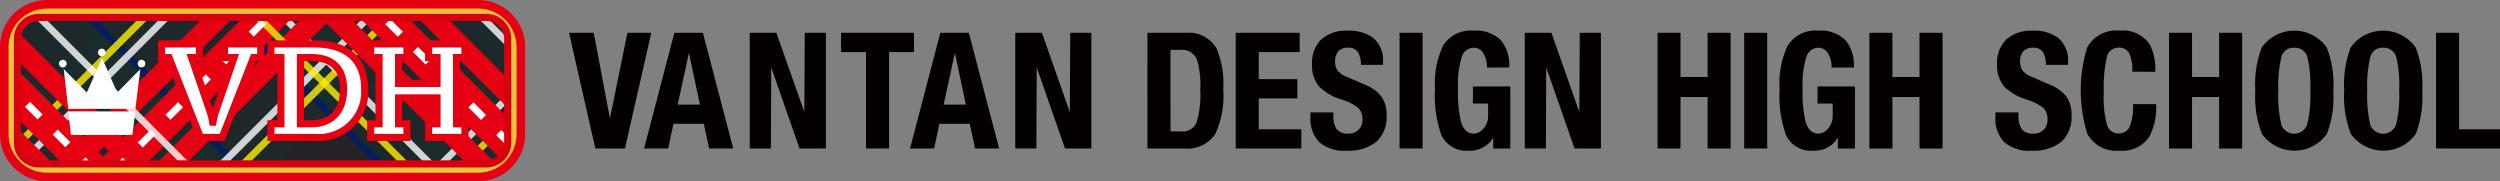<svg xmlns="http://www.w3.org/2000/svg" xmlns:xlink="http://www.w3.org/1999/xlink" width="250.428" height="18.163" viewBox="0 0 250.428 18.163">
  <rect x="0" y="0" width="250.428" height="18.163" fill="#808080" stroke="none"/>
  <defs>
    <clipPath id="clip-path">
      <path id="長方形_4130" data-name="長方形 4130" d="M2.141,0H46.969a2.144,2.144,0,0,1,2.144,2.144V12.528a2.144,2.144,0,0,1-2.144,2.144H2.144A2.144,2.144,0,0,1,0,12.528V2.141A2.141,2.141,0,0,1,2.141,0Z" fill="none" stroke="#d7000f" stroke-width="0.714"/>
    </clipPath>
  </defs>
  <g id="グループ_5098" data-name="グループ 5098" transform="translate(-770.25 -512.055)">
    <path id="長方形_3931" data-name="長方形 3931" d="M4.283,0H47.459a4.287,4.287,0,0,1,4.287,4.287v8.731a4.287,4.287,0,0,1-4.287,4.287H4.287A4.287,4.287,0,0,1,0,13.018V4.283A4.283,4.283,0,0,1,4.283,0Z" transform="translate(770.678 512.484)" fill="#f0c13a" stroke="#e50012" stroke-width="0.857"/>
    <path id="長方形_3932" data-name="長方形 3932" d="M2.141,0H46.969a2.144,2.144,0,0,1,2.144,2.144V12.528a2.144,2.144,0,0,1-2.144,2.144H2.144A2.144,2.144,0,0,1,0,12.528V2.141A2.141,2.141,0,0,1,2.141,0Z" transform="translate(771.995 513.801)" fill="none"/>
    <g id="グループ_5095" data-name="グループ 5095" transform="translate(771.995 513.801)">
      <g id="グループ_5094" data-name="グループ 5094" clip-path="url(#clip-path)">
        <g id="グループ_5093" data-name="グループ 5093" transform="translate(-19.123 -35.558)">
          <path id="パス_2757" data-name="パス 2757" d="M843.77,506.828l-52.022,52.021-50.055-50.054,52.047-52.046Z" transform="translate(-741.694 -456.749)" fill="#000524" opacity="0.85"/>
          <g id="グループ_5089" data-name="グループ 5089" transform="translate(7.418 9.535)" style="mix-blend-mode: overlay;isolation: isolate">
            <path id="パス_2758" data-name="パス 2758" d="M863.7,541.559l.485-.485-.5-.5-.485.486Z" transform="translate(-795.97 -498.611)" fill="none"/>
            <rect id="長方形_3933" data-name="長方形 3933" width="0.686" height="0.701" transform="translate(64.32 45.363) rotate(-45.004)" fill="none"/>
            <rect id="長方形_3934" data-name="長方形 3934" width="0.687" height="0.702" transform="matrix(0.707, -0.708, 0.708, 0.707, 19.875, 39.468)" fill="none"/>
            <rect id="長方形_3935" data-name="長方形 3935" width="22.453" height="0.701" transform="translate(46.983 62.692) rotate(-44.968)" fill="none"/>
            <rect id="長方形_3936" data-name="長方形 3936" width="0.686" height="0.701" transform="translate(42.125 23.169) rotate(-45.004)" fill="none"/>
            <rect id="長方形_3937" data-name="長方形 3937" width="22.453" height="22.271" transform="translate(26.776 42.485) rotate(-45.001)" fill="none"/>
            <rect id="長方形_3938" data-name="長方形 3938" width="0.687" height="0.701" transform="translate(64.256 39.476) rotate(-44.996)" fill="none"/>
            <rect id="長方形_3939" data-name="長方形 3939" width="0.686" height="0.701" transform="translate(45.037 20.257) rotate(-45.033)" fill="none"/>
            <rect id="長方形_3940" data-name="長方形 3940" width="22.453" height="0.701" transform="matrix(0.708, -0.706, 0.706, 0.708, 24.783, 40.492)" fill="none"/>
            <rect id="長方形_3941" data-name="長方形 3941" width="0.686" height="0.701" transform="translate(42.061 17.282) rotate(-44.967)" fill="none"/>
            <rect id="長方形_3942" data-name="長方形 3942" width="0.687" height="0.701" transform="translate(45.045 64.638) rotate(-45)" fill="none"/>
            <rect id="長方形_3943" data-name="長方形 3943" width="0.686" height="22.271" transform="translate(47.016 22.245) rotate(-45.033)" fill="none"/>
            <rect id="長方形_3944" data-name="長方形 3944" width="22.453" height="0.701" transform="matrix(0.707, -0.707, 0.707, 0.707, 21.817, 37.526)" fill="none"/>
            <rect id="長方形_3945" data-name="長方形 3945" width="0.686" height="0.701" transform="matrix(0.708, -0.706, 0.706, 0.708, 42.134, 67.549)" fill="none"/>
            <rect id="長方形_3946" data-name="長方形 3946" width="0.687" height="22.272" transform="matrix(0.707, -0.707, 0.707, 0.707, 24.834, 44.426)" fill="none"/>
            <rect id="長方形_3947" data-name="長方形 3947" width="0.686" height="0.701" transform="translate(16.964 42.38) rotate(-45.04)" fill="none"/>
            <rect id="長方形_3948" data-name="長方形 3948" width="0.686" height="22.272" transform="translate(44.108 25.152) rotate(-45)" fill="none"/>
            <rect id="長方形_3949" data-name="長方形 3949" width="0.687" height="0.701" transform="matrix(0.707, -0.708, 0.708, 0.707, 39.158, 64.574)" fill="none"/>
            <rect id="長方形_3950" data-name="長方形 3950" width="0.686" height="22.271" transform="translate(21.923 47.338) rotate(-45)" fill="none"/>
            <rect id="長方形_3951" data-name="長方形 3951" width="0.686" height="0.702" transform="matrix(0.707, -0.707, 0.707, 0.707, 42.07, 61.662)" fill="none"/>
            <rect id="長方形_3952" data-name="長方形 3952" width="0.687" height="0.701" transform="translate(22.851 42.443) rotate(-45.036)" fill="none"/>
            <rect id="長方形_3953" data-name="長方形 3953" width="0.686" height="0.701" transform="translate(19.939 45.354) rotate(-45)" fill="none"/>
            <rect id="長方形_3954" data-name="長方形 3954" width="0.686" height="0.701" transform="translate(39.149 20.194) rotate(-45)" fill="none"/>
            <rect id="長方形_3955" data-name="長方形 3955" width="22.453" height="0.701" transform="translate(44.016 59.725) rotate(-45.032)" fill="none"/>
            <rect id="長方形_3956" data-name="長方形 3956" width="0.686" height="0.702" transform="translate(61.344 42.388) rotate(-45.004)" fill="none"/>
            <rect id="長方形_3957" data-name="長方形 3957" width="2.059" height="16.674" transform="translate(24.416 8.372) rotate(-45)" fill="#e50012"/>
            <rect id="長方形_3958" data-name="長方形 3958" width="2.059" height="22.272" transform="matrix(0.707, -0.707, 0.707, 0.707, 42.655, 26.605)" fill="#e50012"/>
            <rect id="長方形_3959" data-name="長方形 3959" width="2.059" height="20.09" transform="translate(64.85 48.799) rotate(-44.976)" fill="#e50012"/>
            <rect id="長方形_3960" data-name="長方形 3960" width="2.06" height="22.272" transform="matrix(0.708, -0.707, 0.707, 0.708, 47.509, 21.75)" fill="#e50012"/>
            <rect id="長方形_3961" data-name="長方形 3961" width="2.06" height="16.674" transform="matrix(0.707, -0.707, 0.707, 0.707, 29.268, 3.52)" fill="#e50012"/>
            <rect id="長方形_3962" data-name="長方形 3962" width="2.059" height="20.09" transform="translate(69.7 43.95) rotate(-45)" fill="#e50012"/>
            <rect id="長方形_3963" data-name="長方形 3963" width="3.432" height="16.674" transform="translate(26.356 6.432) rotate(-45.007)" fill="#e50012"/>
            <rect id="長方形_3964" data-name="長方形 3964" width="3.432" height="20.09" transform="translate(66.788 46.863) rotate(-45.007)" fill="#e50012"/>
            <rect id="長方形_3965" data-name="長方形 3965" width="3.432" height="22.272" transform="translate(44.593 24.668) rotate(-45.007)" fill="#e50012"/>
            <rect id="長方形_3966" data-name="長方形 3966" width="19.828" height="2.104" transform="translate(0 56.368) rotate(-45)" fill="#e50012"/>
            <rect id="長方形_3967" data-name="長方形 3967" width="22.453" height="2.104" transform="matrix(0.707, -0.707, 0.707, 0.707, 20.33, 36.04)" fill="#e50012"/>
            <rect id="長方形_3968" data-name="長方形 3968" width="19.588" height="2.104" transform="translate(42.517 13.854) rotate(-45.012)" fill="#e50012"/>
            <rect id="長方形_3969" data-name="長方形 3969" width="22.453" height="2.104" transform="matrix(0.707, -0.707, 0.707, 0.707, 25.291, 41)" fill="#e50012"/>
            <rect id="長方形_3970" data-name="長方形 3970" width="19.828" height="2.104" transform="translate(4.958 61.327) rotate(-45)" fill="#e50012"/>
            <rect id="長方形_3971" data-name="長方形 3971" width="19.589" height="2.104" transform="matrix(0.707, -0.707, 0.707, 0.707, 47.471, 18.807)" fill="#e50012"/>
            <rect id="長方形_3972" data-name="長方形 3972" width="19.588" height="3.506" transform="matrix(0.707, -0.707, 0.707, 0.707, 44.499, 15.836)" fill="#e50012"/>
            <rect id="長方形_3973" data-name="長方形 3973" width="22.453" height="3.506" transform="translate(22.315 38.024) rotate(-45.013)" fill="#e50012"/>
            <rect id="長方形_3974" data-name="長方形 3974" width="19.827" height="3.506" transform="translate(1.983 58.351) rotate(-44.993)" fill="#e50012"/>
            <rect id="長方形_3975" data-name="長方形 3975" width="19.828" height="2.104" transform="translate(22.192 78.56) rotate(-44.978)" fill="#e50012"/>
            <rect id="長方形_3976" data-name="長方形 3976" width="22.453" height="2.104" transform="translate(42.524 58.233) rotate(-45.001)" fill="#e50012"/>
            <rect id="長方形_3977" data-name="長方形 3977" width="19.589" height="2.103" transform="translate(64.71 36.047) rotate(-45)" fill="#e50012"/>
            <rect id="長方形_3978" data-name="長方形 3978" width="2.059" height="2.104" transform="matrix(0.707, -0.707, 0.707, 0.707, 58.4, 42.357)" fill="#e50012"/>
            <rect id="長方形_3979" data-name="長方形 3979" width="22.453" height="2.104" transform="translate(47.482 63.192) rotate(-44.999)" fill="#e50012"/>
            <rect id="長方形_3980" data-name="長方形 3980" width="19.828" height="2.103" transform="translate(27.154 83.523) rotate(-45.011)" fill="#e50012"/>
            <rect id="長方形_3981" data-name="長方形 3981" width="19.589" height="2.103" transform="translate(69.67 41.008) rotate(-45.011)" fill="#e50012"/>
            <rect id="長方形_3982" data-name="長方形 3982" width="19.827" height="3.506" transform="translate(24.177 80.544) rotate(-44.987)" fill="#e50012"/>
            <rect id="長方形_3983" data-name="長方形 3983" width="19.589" height="3.506" transform="translate(66.695 38.033) rotate(-45.014)" fill="#e50012"/>
            <rect id="長方形_3984" data-name="長方形 3984" width="22.453" height="3.506" transform="translate(44.508 60.217) rotate(-45)" fill="#e50012"/>
            <rect id="長方形_3985" data-name="長方形 3985" width="2.06" height="16.673" transform="translate(2.229 30.559) rotate(-45.012)" fill="#e50012"/>
            <rect id="長方形_3986" data-name="長方形 3986" width="2.059" height="20.09" transform="translate(42.661 70.989) rotate(-45)" fill="#e50012"/>
            <rect id="長方形_3987" data-name="長方形 3987" width="2.059" height="22.271" transform="translate(20.466 48.794) rotate(-45)" fill="#e50012"/>
            <rect id="長方形_3988" data-name="長方形 3988" width="2.059" height="16.673" transform="matrix(0.707, -0.707, 0.707, 0.707, 7.085, 25.703)" fill="#e50012"/>
            <rect id="長方形_3989" data-name="長方形 3989" width="2.059" height="22.271" transform="translate(25.32 43.941) rotate(-45)" fill="#e50012"/>
            <rect id="長方形_3990" data-name="長方形 3990" width="2.058" height="20.09" transform="translate(47.516 66.134) rotate(-44.988)" fill="#e50012"/>
            <rect id="長方形_3991" data-name="長方形 3991" width="3.431" height="20.09" transform="translate(44.603 69.046) rotate(-44.993)" fill="#e50012"/>
            <rect id="長方形_3992" data-name="長方形 3992" width="3.431" height="22.271" transform="matrix(0.707, -0.707, 0.707, 0.707, 22.408, 46.853)" fill="#e50012"/>
            <rect id="長方形_3993" data-name="長方形 3993" width="3.431" height="16.674" transform="matrix(0.707, -0.707, 0.707, 0.707, 4.172, 28.615)" fill="#e50012"/>
          </g>
          <path id="パス_2759" data-name="パス 2759" d="M855.178,518.316l-52,51.994-15.677-15.677,52-52Z" transform="translate(-759.361 -474.443)" fill="#16302e" opacity="0.4"/>
          <path id="パス_2760" data-name="パス 2760" d="M819.164,482.3,767.169,534.3,751.491,518.62l52-52Z" transform="translate(-745.472 -460.555)" fill="#16302e" opacity="0.4"/>
          <rect id="長方形_3994" data-name="長方形 3994" width="21.702" height="70.926" transform="translate(28.3 23.428) rotate(-44.971)" fill="#16302e" opacity="0.5"/>
          <rect id="長方形_3995" data-name="長方形 3995" width="21.702" height="70.926" transform="translate(5.929 45.8) rotate(-44.974)" fill="#16302e" opacity="0.5"/>
          <rect id="長方形_3996" data-name="長方形 3996" width="0.686" height="77.281" transform="translate(42.18 7.543) rotate(-44.996)" fill="#011b6a" opacity="0.8"/>
          <rect id="長方形_3997" data-name="長方形 3997" width="0.686" height="77.281" transform="translate(27.232 22.491) rotate(-45.036)" fill="#011b6a" opacity="0.8"/>
          <rect id="長方形_3998" data-name="長方形 3998" width="0.687" height="77.281" transform="translate(20.007 29.715) rotate(-44.968)" fill="#011b6a" opacity="0.8"/>
          <rect id="長方形_3999" data-name="長方形 3999" width="0.686" height="77.28" transform="translate(5.065 44.658) rotate(-44.996)" fill="#011b6a" opacity="0.8"/>
          <rect id="長方形_4000" data-name="長方形 4000" width="0.686" height="77.281" transform="translate(39.684 10.039) rotate(-44.996)" fill="#fff" opacity="0.8"/>
          <rect id="長方形_4001" data-name="長方形 4001" width="0.686" height="77.281" transform="translate(40.705 9.018) rotate(-45.036)" fill="#fff000" opacity="0.8"/>
          <path id="パス_2761" data-name="パス 2761" d="M790.6,488.476l-.485.485,54.644,54.646.485-.486" transform="translate(-760.366 -468.984)" fill="#fff" opacity="0.8"/>
          <rect id="長方形_4002" data-name="長方形 4002" width="79.727" height="0.702" transform="translate(16.508 74.993) rotate(-45)" fill="#fff000" opacity="0.8"/>
          <rect id="長方形_4003" data-name="長方形 4003" width="79.727" height="0.701" transform="matrix(0.706, -0.708, 0.708, 0.706, 5.342, 63.829)" fill="#fff" opacity="0.8"/>
          <rect id="長方形_4004" data-name="長方形 4004" width="79.727" height="0.701" transform="translate(4.231 62.718) rotate(-45.004)" fill="#fff000" opacity="0.8"/>
          <rect id="長方形_4005" data-name="長方形 4005" width="79.727" height="0.701" transform="translate(17.178 72.178) rotate(-45)" fill="#fff" opacity="0.8"/>
          <path id="パス_2762" data-name="パス 2762" d="M803.456,578.321l-.494-.495,56.373-56.376.5.495Z" transform="translate(-765.322 -481.701)" fill="#fff" opacity="0.8"/>
          <rect id="長方形_4006" data-name="長方形 4006" width="79.727" height="0.701" transform="translate(38.687 97.171) rotate(-44.968)" fill="#fff000" opacity="0.8"/>
          <rect id="長方形_4007" data-name="長方形 4007" width="79.727" height="0.701" transform="matrix(0.708, -0.707, 0.707, 0.708, 24.945, 88.655)" fill="#fff000" opacity="0.8"/>
          <rect id="長方形_4008" data-name="長方形 4008" width="79.727" height="0.701" transform="translate(26.423 84.909) rotate(-44.997)" fill="#fff" opacity="0.8"/>
          <g id="グループ_5090" data-name="グループ 5090" transform="translate(7.418 9.535)" style="mix-blend-mode: overlay;isolation: isolate">
            <path id="パス_2763" data-name="パス 2763" d="M863.7,541.559l.485-.485-.5-.5-.485.486Z" transform="translate(-795.97 -498.611)" fill="none"/>
            <rect id="長方形_4009" data-name="長方形 4009" width="0.686" height="0.701" transform="translate(64.32 45.363) rotate(-45.004)" fill="none"/>
            <rect id="長方形_4010" data-name="長方形 4010" width="0.687" height="0.702" transform="matrix(0.707, -0.708, 0.708, 0.707, 19.875, 39.468)" fill="none"/>
            <rect id="長方形_4011" data-name="長方形 4011" width="22.453" height="0.701" transform="translate(46.983 62.692) rotate(-44.968)" fill="none"/>
            <rect id="長方形_4012" data-name="長方形 4012" width="22.453" height="22.271" transform="translate(26.776 42.485) rotate(-45.001)" fill="none"/>
            <rect id="長方形_4013" data-name="長方形 4013" width="0.687" height="0.701" transform="translate(64.256 39.476) rotate(-44.996)" fill="none"/>
            <rect id="長方形_4014" data-name="長方形 4014" width="22.453" height="0.701" transform="matrix(0.708, -0.706, 0.706, 0.708, 24.783, 40.492)" fill="none"/>
            <rect id="長方形_4015" data-name="長方形 4015" width="0.687" height="0.701" transform="translate(45.045 64.638) rotate(-45)" fill="none"/>
            <rect id="長方形_4016" data-name="長方形 4016" width="0.686" height="22.271" transform="translate(47.016 22.245) rotate(-45.033)" fill="none"/>
            <rect id="長方形_4017" data-name="長方形 4017" width="22.453" height="0.701" transform="matrix(0.707, -0.707, 0.707, 0.707, 21.817, 37.526)" fill="none"/>
            <rect id="長方形_4018" data-name="長方形 4018" width="0.686" height="0.701" transform="matrix(0.708, -0.706, 0.706, 0.708, 42.134, 67.549)" fill="none"/>
            <rect id="長方形_4019" data-name="長方形 4019" width="0.687" height="22.272" transform="matrix(0.707, -0.707, 0.707, 0.707, 24.834, 44.426)" fill="none"/>
            <rect id="長方形_4020" data-name="長方形 4020" width="0.686" height="0.701" transform="translate(16.964 42.38) rotate(-45.04)" fill="none"/>
            <rect id="長方形_4021" data-name="長方形 4021" width="0.686" height="22.272" transform="translate(44.108 25.152) rotate(-45)" fill="none"/>
            <rect id="長方形_4022" data-name="長方形 4022" width="0.687" height="0.701" transform="matrix(0.707, -0.708, 0.708, 0.707, 39.158, 64.574)" fill="none"/>
            <rect id="長方形_4023" data-name="長方形 4023" width="0.686" height="22.271" transform="translate(21.923 47.338) rotate(-45)" fill="none"/>
            <rect id="長方形_4024" data-name="長方形 4024" width="0.686" height="0.702" transform="matrix(0.707, -0.707, 0.707, 0.707, 42.07, 61.662)" fill="none"/>
            <rect id="長方形_4025" data-name="長方形 4025" width="0.687" height="0.701" transform="translate(22.851 42.443) rotate(-45.036)" fill="none"/>
            <rect id="長方形_4026" data-name="長方形 4026" width="0.686" height="0.701" transform="translate(19.939 45.354) rotate(-45)" fill="none"/>
            <rect id="長方形_4027" data-name="長方形 4027" width="22.453" height="0.701" transform="translate(44.016 59.725) rotate(-45.032)" fill="none"/>
            <rect id="長方形_4028" data-name="長方形 4028" width="0.686" height="0.702" transform="translate(61.344 42.388) rotate(-45.004)" fill="none"/>
            <rect id="長方形_4029" data-name="長方形 4029" width="2.059" height="16.674" transform="translate(24.416 8.372) rotate(-45)" fill="#e50012"/>
            <rect id="長方形_4030" data-name="長方形 4030" width="2.059" height="22.272" transform="matrix(0.707, -0.707, 0.707, 0.707, 42.655, 26.605)" fill="#e50012"/>
            <rect id="長方形_4031" data-name="長方形 4031" width="2.059" height="20.09" transform="translate(64.85 48.799) rotate(-44.976)" fill="#e50012"/>
            <rect id="長方形_4032" data-name="長方形 4032" width="2.06" height="22.272" transform="matrix(0.708, -0.707, 0.707, 0.708, 47.509, 21.75)" fill="#e50012"/>
            <rect id="長方形_4033" data-name="長方形 4033" width="2.06" height="16.674" transform="matrix(0.707, -0.707, 0.707, 0.707, 29.268, 3.52)" fill="#e50012"/>
            <rect id="長方形_4034" data-name="長方形 4034" width="2.059" height="8.348" transform="matrix(0.707, -0.707, 0.707, 0.707, 41.483, 15.734)" fill="#e50012"/>
            <rect id="長方形_4035" data-name="長方形 4035" width="2.059" height="8.349" transform="matrix(0.707, -0.707, 0.707, 0.707, 36.653, 20.563)" fill="#e50012"/>
            <rect id="長方形_4036" data-name="長方形 4036" width="3.401" height="8.349" transform="translate(38.559 18.658) rotate(-45.015)" fill="#e50012"/>
            <rect id="長方形_4037" data-name="長方形 4037" width="2.059" height="20.09" transform="translate(69.7 43.95) rotate(-45)" fill="#e50012"/>
            <rect id="長方形_4038" data-name="長方形 4038" width="3.432" height="16.674" transform="translate(26.356 6.432) rotate(-45.007)" fill="#e50012"/>
            <rect id="長方形_4039" data-name="長方形 4039" width="3.432" height="20.09" transform="translate(66.788 46.863) rotate(-45.007)" fill="#e50012"/>
            <rect id="長方形_4040" data-name="長方形 4040" width="3.432" height="22.272" transform="translate(44.593 24.668) rotate(-45.007)" fill="#e50012"/>
            <rect id="長方形_4041" data-name="長方形 4041" width="19.828" height="2.104" transform="translate(0 56.368) rotate(-45)" fill="#e50012"/>
            <rect id="長方形_4042" data-name="長方形 4042" width="22.453" height="2.104" transform="matrix(0.707, -0.707, 0.707, 0.707, 20.33, 36.04)" fill="#e50012"/>
            <rect id="長方形_4043" data-name="長方形 4043" width="19.588" height="2.104" transform="translate(42.517 13.854) rotate(-45.012)" fill="#e50012"/>
            <rect id="長方形_4044" data-name="長方形 4044" width="8.826" height="2.104" transform="translate(36.206 20.162) rotate(-45.001)" fill="#e50012"/>
            <rect id="長方形_4045" data-name="長方形 4045" width="8.825" height="2.104" transform="matrix(0.707, -0.707, 0.707, 0.707, 41.164, 25.12)" fill="#e50012"/>
            <rect id="長方形_4046" data-name="長方形 4046" width="8.825" height="3.539" transform="matrix(0.707, -0.707, 0.707, 0.707, 38.166, 22.123)" fill="#e50012"/>
            <rect id="長方形_4047" data-name="長方形 4047" width="2.058" height="8.349" transform="translate(19.298 37.918) rotate(-45)" fill="#e50012"/>
            <rect id="長方形_4048" data-name="長方形 4048" width="2.059" height="8.348" transform="matrix(0.707, -0.707, 0.707, 0.707, 14.467, 42.75)" fill="#e50012"/>
            <rect id="長方形_4049" data-name="長方形 4049" width="3.4" height="8.348" transform="translate(16.374 40.843) rotate(-45.007)" fill="#e50012"/>
            <rect id="長方形_4050" data-name="長方形 4050" width="8.824" height="2.104" transform="translate(14.02 42.348) rotate(-45)" fill="#e50012"/>
            <rect id="長方形_4051" data-name="長方形 4051" width="8.824" height="2.104" transform="translate(18.979 47.306) rotate(-45)" fill="#e50012"/>
            <rect id="長方形_4052" data-name="長方形 4052" width="8.824" height="3.539" transform="translate(15.979 44.307) rotate(-44.999)" fill="#e50012"/>
            <rect id="長方形_4053" data-name="長方形 4053" width="2.059" height="8.352" transform="translate(41.537 60.16) rotate(-45.024)" fill="#e50012"/>
            <rect id="長方形_4054" data-name="長方形 4054" width="2.059" height="8.351" transform="matrix(0.707, -0.707, 0.707, 0.707, 36.708, 64.99)" fill="#e50012"/>
            <rect id="長方形_4055" data-name="長方形 4055" width="3.4" height="8.35" transform="translate(38.614 63.083) rotate(-45)" fill="#e50012"/>
            <rect id="長方形_4056" data-name="長方形 4056" width="8.825" height="2.104" transform="translate(36.262 64.589) rotate(-45)" fill="#e50012"/>
            <rect id="長方形_4057" data-name="長方形 4057" width="8.824" height="2.104" transform="translate(41.092 69.42) rotate(-45.024)" fill="#e50012"/>
            <rect id="長方形_4058" data-name="長方形 4058" width="8.824" height="3.539" transform="translate(38.221 66.548) rotate(-44.994)" fill="#e50012"/>
            <rect id="長方形_4059" data-name="長方形 4059" width="2.06" height="8.351" transform="translate(63.678 38.019) rotate(-44.977)" fill="#e50012"/>
            <rect id="長方形_4060" data-name="長方形 4060" width="2.058" height="8.351" transform="matrix(0.707, -0.708, 0.708, 0.707, 58.846, 42.853)" fill="#e50012"/>
            <rect id="長方形_4061" data-name="長方形 4061" width="3.398" height="8.351" transform="translate(60.754 40.944) rotate(-45.007)" fill="#e50012"/>
            <rect id="長方形_4062" data-name="長方形 4062" width="8.824" height="2.104" transform="translate(58.402 42.45) rotate(-45.011)" fill="#e50012"/>
            <rect id="長方形_4063" data-name="長方形 4063" width="8.825" height="2.103" transform="translate(63.359 47.406) rotate(-44.966)" fill="#e50012"/>
            <rect id="長方形_4064" data-name="長方形 4064" width="8.824" height="3.539" transform="matrix(0.707, -0.707, 0.707, 0.707, 60.361, 44.409)" fill="#e50012"/>
            <rect id="長方形_4065" data-name="長方形 4065" width="22.453" height="2.104" transform="matrix(0.707, -0.707, 0.707, 0.707, 25.291, 41)" fill="#e50012"/>
            <rect id="長方形_4066" data-name="長方形 4066" width="19.828" height="2.104" transform="translate(4.958 61.327) rotate(-45)" fill="#e50012"/>
            <rect id="長方形_4067" data-name="長方形 4067" width="19.589" height="2.104" transform="matrix(0.707, -0.707, 0.707, 0.707, 47.471, 18.807)" fill="#e50012"/>
            <rect id="長方形_4068" data-name="長方形 4068" width="19.588" height="3.506" transform="matrix(0.707, -0.707, 0.707, 0.707, 44.499, 15.836)" fill="#e50012"/>
            <rect id="長方形_4069" data-name="長方形 4069" width="22.453" height="3.506" transform="translate(22.315 38.024) rotate(-45.013)" fill="#e50012"/>
            <rect id="長方形_4070" data-name="長方形 4070" width="19.827" height="3.506" transform="translate(1.983 58.351) rotate(-44.993)" fill="#e50012"/>
            <rect id="長方形_4071" data-name="長方形 4071" width="19.828" height="2.104" transform="translate(22.192 78.56) rotate(-44.978)" fill="#e50012"/>
            <rect id="長方形_4072" data-name="長方形 4072" width="22.453" height="2.104" transform="translate(42.524 58.233) rotate(-45.001)" fill="#e50012"/>
            <rect id="長方形_4073" data-name="長方形 4073" width="19.589" height="2.103" transform="translate(64.71 36.047) rotate(-45)" fill="#e50012"/>
            <rect id="長方形_4074" data-name="長方形 4074" width="2.059" height="2.104" transform="matrix(0.707, -0.707, 0.707, 0.707, 58.4, 42.357)" fill="#e50012"/>
            <rect id="長方形_4075" data-name="長方形 4075" width="22.453" height="2.104" transform="translate(47.482 63.192) rotate(-44.999)" fill="#e50012"/>
            <rect id="長方形_4076" data-name="長方形 4076" width="19.828" height="2.103" transform="translate(27.154 83.523) rotate(-45.011)" fill="#e50012"/>
            <rect id="長方形_4077" data-name="長方形 4077" width="19.589" height="2.103" transform="translate(69.67 41.008) rotate(-45.011)" fill="#e50012"/>
            <rect id="長方形_4078" data-name="長方形 4078" width="19.827" height="3.506" transform="translate(24.177 80.544) rotate(-44.987)" fill="#e50012"/>
            <rect id="長方形_4079" data-name="長方形 4079" width="19.589" height="3.506" transform="translate(66.695 38.033) rotate(-45.014)" fill="#e50012"/>
            <rect id="長方形_4080" data-name="長方形 4080" width="22.453" height="3.506" transform="translate(44.508 60.217) rotate(-45)" fill="#e50012"/>
            <rect id="長方形_4081" data-name="長方形 4081" width="2.06" height="16.673" transform="translate(2.229 30.559) rotate(-45.012)" fill="#e50012"/>
            <rect id="長方形_4082" data-name="長方形 4082" width="2.059" height="20.09" transform="translate(42.661 70.989) rotate(-45)" fill="#e50012"/>
            <rect id="長方形_4083" data-name="長方形 4083" width="2.059" height="22.271" transform="translate(20.466 48.794) rotate(-45)" fill="#e50012"/>
            <rect id="長方形_4084" data-name="長方形 4084" width="2.059" height="16.673" transform="matrix(0.707, -0.707, 0.707, 0.707, 7.085, 25.703)" fill="#e50012"/>
            <rect id="長方形_4085" data-name="長方形 4085" width="2.059" height="22.271" transform="translate(25.32 43.941) rotate(-45)" fill="#e50012"/>
            <rect id="長方形_4086" data-name="長方形 4086" width="2.058" height="20.09" transform="translate(47.516 66.134) rotate(-44.988)" fill="#e50012"/>
            <rect id="長方形_4087" data-name="長方形 4087" width="3.431" height="20.09" transform="translate(44.603 69.046) rotate(-44.993)" fill="#e50012"/>
            <rect id="長方形_4088" data-name="長方形 4088" width="3.431" height="22.271" transform="matrix(0.707, -0.707, 0.707, 0.707, 22.408, 46.853)" fill="#e50012"/>
            <rect id="長方形_4089" data-name="長方形 4089" width="3.431" height="16.674" transform="matrix(0.707, -0.707, 0.707, 0.707, 4.172, 28.615)" fill="#e50012"/>
          </g>
          <rect id="長方形_4090" data-name="長方形 4090" width="0.686" height="77.282" transform="translate(17.496 32.226) rotate(-45)" fill="#fff" opacity="0.8"/>
          <rect id="長方形_4091" data-name="長方形 4091" width="0.686" height="77.28" transform="translate(7.593 42.129) rotate(-44.927)" fill="#fff" opacity="0.8"/>
          <rect id="長方形_4092" data-name="長方形 4092" width="0.686" height="77.28" transform="matrix(0.706, -0.708, 0.708, 0.706, 6.486, 43.236)" fill="#fff000" opacity="0.8"/>
          <rect id="長方形_4093" data-name="長方形 4093" width="0.687" height="77.28" transform="translate(34.95 27.739) rotate(-45.036)" fill="#fff000" opacity="0.8"/>
          <rect id="長方形_4094" data-name="長方形 4094" width="2.059" height="2.104" transform="matrix(0.707, -0.707, 0.707, 0.707, 43.623, 29.696)" fill="#e50012"/>
          <rect id="長方形_4095" data-name="長方形 4095" width="2.061" height="2.104" transform="matrix(0.707, -0.707, 0.707, 0.707, 48.477, 24.844)" fill="#e50012"/>
          <rect id="長方形_4096" data-name="長方形 4096" width="3.432" height="2.104" transform="translate(45.564 27.755) rotate(-44.988)" fill="#e50012"/>
          <rect id="長方形_4097" data-name="長方形 4097" width="2.059" height="2.104" transform="translate(48.582 34.655) rotate(-44.999)" fill="#e50012"/>
          <rect id="長方形_4098" data-name="長方形 4098" width="2.059" height="2.104" transform="matrix(0.707, -0.707, 0.707, 0.707, 53.435, 29.802)" fill="#e50012"/>
          <rect id="長方形_4099" data-name="長方形 4099" width="3.432" height="2.104" transform="translate(50.524 32.714) rotate(-45)" fill="#e50012"/>
          <rect id="長方形_4100" data-name="長方形 4100" width="2.059" height="3.506" transform="translate(45.607 31.68) rotate(-45.007)" fill="#e50012"/>
          <rect id="長方形_4101" data-name="長方形 4101" width="2.06" height="3.506" transform="matrix(0.707, -0.707, 0.707, 0.707, 50.46, 26.828)" fill="#e50012"/>
          <rect id="長方形_4102" data-name="長方形 4102" width="2.059" height="2.104" transform="matrix(0.707, -0.707, 0.707, 0.707, 65.818, 51.892)" fill="#e50012"/>
          <rect id="長方形_4103" data-name="長方形 4103" width="2.06" height="2.103" transform="matrix(0.707, -0.707, 0.707, 0.707, 70.671, 47.039)" fill="#e50012"/>
          <rect id="長方形_4104" data-name="長方形 4104" width="3.432" height="2.104" transform="translate(67.759 49.95) rotate(-44.993)" fill="#e50012"/>
          <rect id="長方形_4105" data-name="長方形 4105" width="2.059" height="2.104" transform="translate(70.777 56.85) rotate(-45.021)" fill="#e50012"/>
          <rect id="長方形_4106" data-name="長方形 4106" width="2.06" height="2.104" transform="translate(75.63 51.997) rotate(-45.011)" fill="#e50012"/>
          <rect id="長方形_4107" data-name="長方形 4107" width="3.432" height="2.104" transform="translate(72.718 54.909) rotate(-45)" fill="#e50012"/>
          <rect id="長方形_4108" data-name="長方形 4108" width="2.059" height="3.506" transform="matrix(0.707, -0.707, 0.707, 0.707, 67.802, 53.875)" fill="#e50012"/>
          <rect id="長方形_4109" data-name="長方形 4109" width="2.059" height="3.506" transform="translate(72.655 49.022) rotate(-45)" fill="#e50012"/>
          <rect id="長方形_4110" data-name="長方形 4110" width="3.432" height="3.507" transform="translate(69.743 51.933) rotate(-44.992)" fill="#e50012"/>
          <rect id="長方形_4111" data-name="長方形 4111" width="2.059" height="2.104" transform="matrix(0.707, -0.707, 0.707, 0.707, 21.437, 51.882)" fill="#e50012"/>
          <rect id="長方形_4112" data-name="長方形 4112" width="2.059" height="2.104" transform="matrix(0.707, -0.707, 0.707, 0.707, 26.396, 56.84)" fill="#e50012"/>
          <rect id="長方形_4113" data-name="長方形 4113" width="2.06" height="3.507" transform="matrix(0.707, -0.707, 0.707, 0.707, 23.421, 53.867)" fill="#e50012"/>
          <rect id="長方形_4114" data-name="長方形 4114" width="2.059" height="2.104" transform="matrix(0.707, -0.707, 0.707, 0.707, 43.632, 74.077)" fill="#e50012"/>
          <rect id="長方形_4115" data-name="長方形 4115" width="2.059" height="2.104" transform="translate(48.591 79.036) rotate(-44.989)" fill="#e50012"/>
          <rect id="長方形_4116" data-name="長方形 4116" width="2.06" height="3.506" transform="translate(45.616 76.061) rotate(-45)" fill="#e50012"/>
          <rect id="長方形_4117" data-name="長方形 4117" width="2.059" height="2.104" transform="translate(26.291 47.029) rotate(-45.001)" fill="#e50012"/>
          <rect id="長方形_4118" data-name="長方形 4118" width="2.059" height="2.104" transform="translate(31.25 51.987) rotate(-44.988)" fill="#e50012"/>
          <rect id="長方形_4119" data-name="長方形 4119" width="2.059" height="3.506" transform="matrix(0.707, -0.707, 0.707, 0.707, 28.275, 49.013)" fill="#e50012"/>
          <rect id="長方形_4120" data-name="長方形 4120" width="2.059" height="2.104" transform="matrix(0.707, -0.707, 0.707, 0.707, 48.485, 69.224)" fill="#e50012"/>
          <rect id="長方形_4121" data-name="長方形 4121" width="2.059" height="2.104" transform="translate(53.444 74.182) rotate(-44.988)" fill="#e50012"/>
          <rect id="長方形_4122" data-name="長方形 4122" width="2.059" height="3.506" transform="translate(50.469 71.208) rotate(-45.007)" fill="#e50012"/>
          <rect id="長方形_4123" data-name="長方形 4123" width="3.431" height="2.104" transform="translate(23.379 49.941) rotate(-45)" fill="#e50012"/>
          <rect id="長方形_4124" data-name="長方形 4124" width="3.431" height="2.104" transform="translate(28.338 54.899) rotate(-44.993)" fill="#e50012"/>
          <rect id="長方形_4125" data-name="長方形 4125" width="3.432" height="2.104" transform="translate(45.573 72.135) rotate(-44.986)" fill="#e50012"/>
          <rect id="長方形_4126" data-name="長方形 4126" width="3.431" height="2.104" transform="translate(50.533 77.095) rotate(-45.012)" fill="#e50012"/>
          <path id="パス_2764" data-name="パス 2764" d="M763.661,518.03" transform="translate(-750.165 -480.381)" fill="none" stroke="#fff" stroke-width="0.893" stroke-dasharray="1.786 1.786"/>
          <line id="線_305" data-name="線 305" y1="0.775" x2="0.775" transform="translate(71.807 51.572)" fill="none" stroke="#fff" stroke-width="0.714" stroke-dasharray="1.786 1.786"/>
          <line id="線_306" data-name="線 306" x2="0.776" y2="0.775" transform="translate(71.808 51.572)" fill="none" stroke="#fff" stroke-width="0.714" stroke-dasharray="1.786 1.786"/>
          <g id="グループ_5091" data-name="グループ 5091" transform="translate(47.548 27.312)">
            <rect id="長方形_4127" data-name="長方形 4127" width="3.432" height="3.507" transform="translate(0 2.427) rotate(-45)" fill="#e50012"/>
            <line id="線_307" data-name="線 307" y1="0.776" x2="0.775" transform="translate(2.066 2.066)" fill="none" stroke="#fff" stroke-width="0.714" stroke-dasharray="1.786 1.786"/>
            <line id="線_308" data-name="線 308" x2="0.775" y2="0.776" transform="translate(2.066 2.066)" fill="none" stroke="#fff" stroke-width="0.714" stroke-dasharray="1.786 1.786"/>
          </g>
          <rect id="長方形_4128" data-name="長方形 4128" width="3.432" height="3.506" transform="translate(25.363 51.925) rotate(-45.007)" fill="#e50012"/>
          <line id="線_309" data-name="線 309" y1="0.776" x2="0.776" transform="translate(27.428 51.562)" fill="none" stroke="#fff" stroke-width="0.714" stroke-dasharray="1.786 1.786"/>
          <line id="線_310" data-name="線 310" x2="0.776" y2="0.776" transform="translate(27.428 51.562)" fill="none" stroke="#fff" stroke-width="0.714" stroke-dasharray="1.786 1.786"/>
          <g id="グループ_5092" data-name="グループ 5092" transform="translate(47.557 71.693)">
            <rect id="長方形_4129" data-name="長方形 4129" width="3.431" height="3.506" transform="matrix(0.707, -0.707, 0.707, 0.707, 0, 2.427)" fill="#e50012"/>
            <line id="線_311" data-name="線 311" y1="0.776" x2="0.775" transform="translate(2.063 2.064)" fill="none" stroke="#fff" stroke-width="0.714" stroke-dasharray="1.786 1.786"/>
            <line id="線_312" data-name="線 312" x2="0.776" y2="0.776" transform="translate(2.065 2.064)" fill="none" stroke="#fff" stroke-width="0.714" stroke-dasharray="1.786 1.786"/>
          </g>
          <line id="線_313" data-name="線 313" y1="20.762" x2="20.769" transform="translate(50.842 52.55)" fill="none" stroke="#fff" stroke-width="0.714" stroke-dasharray="1.429 1.429"/>
          <line id="線_314" data-name="線 314" y1="20.762" x2="20.769" transform="translate(28.648 30.356)" fill="none" stroke="#fff" stroke-width="0.714" stroke-dasharray="1.786 2.143"/>
          <line id="線_315" data-name="線 315" y1="20.762" x2="20.768" transform="translate(50.867 8.136)" fill="none" stroke="#fff" stroke-width="0.714" stroke-dasharray="1.429 1.429"/>
          <line id="線_316" data-name="線 316" y1="20.762" x2="20.768" transform="translate(6.434 52.57)" fill="none" stroke="#fff" stroke-width="0.714" stroke-dasharray="1.429 1.429"/>
          <line id="線_317" data-name="線 317" y1="20.762" x2="20.768" transform="translate(73.062 30.331)" fill="none" stroke="#fff" stroke-width="0.714" stroke-dasharray="1.429 2.143"/>
          <line id="線_318" data-name="線 318" y1="20.762" x2="20.769" transform="translate(28.628 74.764)" fill="none" stroke="#fff" stroke-width="0.714" stroke-dasharray="1.429 1.429"/>
          <line id="線_319" data-name="線 319" x1="20.63" y1="20.625" transform="translate(50.744 30.51)" fill="none" stroke="#fff" stroke-width="0.714" stroke-dasharray="1.786 2.143"/>
          <line id="線_320" data-name="線 320" x1="20.628" y1="20.626" transform="translate(28.509 8.272)" fill="none" stroke="#fff" stroke-width="0.714" stroke-dasharray="1.429 1.429"/>
          <line id="線_321" data-name="線 321" x1="20.629" y1="20.627" transform="translate(6.321 30.459)" fill="none" stroke="#fff" stroke-width="0.714" stroke-dasharray="1.786 2.143"/>
          <line id="線_322" data-name="線 322" x1="20.63" y1="20.627" transform="translate(72.934 52.699)" fill="none" stroke="#fff" stroke-width="0.714" stroke-dasharray="1.429 1.429"/>
          <line id="線_323" data-name="線 323" x1="20.63" y1="20.627" transform="translate(50.748 74.886)" fill="none" stroke="#fff" stroke-width="0.714" stroke-dasharray="1.429 1.429"/>
          <line id="線_324" data-name="線 324" x1="20.63" y1="20.627" transform="translate(28.559 52.694)" fill="none" stroke="#fff" stroke-width="0.714" stroke-dasharray="1.429 1.429"/>
        </g>
      </g>
      <path id="長方形_4131" data-name="長方形 4131" d="M2.141,0H46.969a2.144,2.144,0,0,1,2.144,2.144V12.528a2.144,2.144,0,0,1-2.144,2.144H2.144A2.144,2.144,0,0,1,0,12.528V2.141A2.141,2.141,0,0,1,2.141,0Z" fill="none" stroke="#d7000f" stroke-width="0.714"/>
    </g>
    <g id="グループ_5096" data-name="グループ 5096" transform="translate(776.164 516.933)">
      <path id="パス_2765" data-name="パス 2765" d="M787.547,526.343l.5-3.991-2.318,2.356-1.52-3.459-1.52,3.459-2.319-2.355.454,3.985Z" transform="translate(-779.902 -520.313)" fill="#fff"/>
      <path id="パス_2766" data-name="パス 2766" d="M787.832,529.957l-.3,2.354-6.157,0-.268-2.361Z" transform="translate(-780.187 -523.67)" fill="#fff"/>
      <path id="パス_2767" data-name="パス 2767" d="M780.368,521.921a.381.381,0,1,1-.38-.378A.381.381,0,0,1,780.368,521.921Z" transform="translate(-779.607 -520.426)" fill="#fff"/>
      <path id="パス_2768" data-name="パス 2768" d="M786.72,520.1a.381.381,0,1,1-.38-.378A.381.381,0,0,1,786.72,520.1Z" transform="translate(-782.057 -519.725)" fill="#fff"/>
      <path id="パス_2769" data-name="パス 2769" d="M793.194,521.916a.381.381,0,1,1-.38-.38A.383.383,0,0,1,793.194,521.916Z" transform="translate(-784.553 -520.423)" fill="#fff"/>
    </g>
    <g id="グループ_5097" data-name="グループ 5097" transform="translate(786.432 516.455)">
      <path id="パス_2770" data-name="パス 2770" d="M802.62,518.947h3.638v1.366h-.722l-3.143,8h-2.18l-3.144-8h-.749v-1.366h3.8v1.366h-.79l1.833,5.35a5.939,5.939,0,0,1,.281,1.124h.027a6,6,0,0,1,.281-1.124l1.833-5.35h-.963Z" transform="translate(-796.32 -518.947)" fill="#fff" stroke="#e50012" stroke-width="0.714"/>
      <path id="パス_2771" data-name="パス 2771" d="M815.155,520.313h-1v-1.366h4.375c3.13,0,5.015,1.539,5.015,4.481a4.586,4.586,0,0,1-4.909,4.883h-4.481v-1.366h1Zm3.089,6.633c1.58,0,3.184-.9,3.184-3.463,0-2.395-1.472-3.169-3.211-3.169h-1.109v6.633Z" transform="translate(-803.196 -518.947)" fill="#fff" stroke="#e50012" stroke-width="0.714"/>
      <path id="パス_2772" data-name="パス 2772" d="M837.063,520.313h-.843v-1.366h3.638v1.366h-.843v6.633h.843v1.366H836.22v-1.366h.843v-2.594h-3.852v2.594h.842v1.366h-3.638v-1.366h.842v-6.633h-.842v-1.366h3.638v1.366h-.842v2.594h3.852Z" transform="translate(-809.468 -518.947)" fill="#fff" stroke="#e50012" stroke-width="0.714"/>
    </g>
    <path id="パス_2773" data-name="パス 2773" d="M1056.19,528.588v-1.927h-4.1V517h-2.307v11.587Zm-13-2.4a12.771,12.771,0,0,1-.3-3.4,12.324,12.324,0,0,1,.307-3.368,1.245,1.245,0,0,1,1.294-.925,1.292,1.292,0,0,1,1.326,1,12.7,12.7,0,0,1,.274,3.3,12.418,12.418,0,0,1-.307,3.384,1.378,1.378,0,0,1-2.6.017Zm-1.961-7.718a10.329,10.329,0,0,0-.643,4.317,10.191,10.191,0,0,0,.659,4.332,3.988,3.988,0,0,0,6.513,0,10.408,10.408,0,0,0,.642-4.332,10.166,10.166,0,0,0-.66-4.317,3.985,3.985,0,0,0-6.511,0Zm-6.945,7.718a12.777,12.777,0,0,1-.3-3.4,12.33,12.33,0,0,1,.307-3.368,1.245,1.245,0,0,1,1.294-.925,1.292,1.292,0,0,1,1.326,1,12.7,12.7,0,0,1,.274,3.3,12.432,12.432,0,0,1-.307,3.384,1.378,1.378,0,0,1-2.6.017Zm-1.961-7.718a10.323,10.323,0,0,0-.643,4.317,10.192,10.192,0,0,0,.659,4.332,3.988,3.988,0,0,0,6.513,0,10.41,10.41,0,0,0,.642-4.332,10.168,10.168,0,0,0-.66-4.317,3.986,3.986,0,0,0-6.511,0Zm-9.288,10.118h2.306v-5.156h2.712v5.156h2.307V517h-2.307v4.423h-2.712V517h-2.306Zm-1.379-7.683a5.478,5.478,0,0,0-.531-2.7,3.186,3.186,0,0,0-3.023-1.422,3.309,3.309,0,0,0-3.265,1.686,14.689,14.689,0,0,0,.014,8.649,3.305,3.305,0,0,0,3.243,1.686,3.214,3.214,0,0,0,2.969-1.4,6.25,6.25,0,0,0,.674-3.258h-2.306a4.993,4.993,0,0,1-.418,2.414,1.241,1.241,0,0,1-2.159-.225,10.488,10.488,0,0,1-.354-3.376,13.755,13.755,0,0,1,.3-3.5,1.171,1.171,0,0,1,1.158-.973,1.133,1.133,0,0,1,1.084.555,4.068,4.068,0,0,1,.308,1.857Zm-16.01,4.066v.465a3.364,3.364,0,0,0,.874,2.511,3.843,3.843,0,0,0,2.77.858,4.4,4.4,0,0,0,2.953-.883,3.327,3.327,0,0,0,1.027-2.666,3.172,3.172,0,0,0-.449-1.783,3.96,3.96,0,0,0-1.736-1.285l-1.782-.771a2.2,2.2,0,0,1-.948-.65,1.593,1.593,0,0,1-.24-.924,1.532,1.532,0,0,1,.3-.964,1.22,1.22,0,0,1,1.022-.385,1.078,1.078,0,0,1,.959.434,2.267,2.267,0,0,1,.3,1.285h2.225v-.32a2.877,2.877,0,0,0-1.013-2.4,4.045,4.045,0,0,0-2.541-.705,3.705,3.705,0,0,0-2.622.868,3.294,3.294,0,0,0-.933,2.537,3.191,3.191,0,0,0,.738,2.217,5.434,5.434,0,0,0,2.258,1.285,4.915,4.915,0,0,1,1.619.818,1.5,1.5,0,0,1,.432,1.157,1.38,1.38,0,0,1-.434,1.091,1.35,1.35,0,0,1-.946.337,1.386,1.386,0,0,1-1.195-.451,2.252,2.252,0,0,1-.329-1.336v-.337Zm-12.626,3.617h2.307v-5.156h2.713v5.156h2.307V517h-2.307v4.423h-2.713V517h-2.307Zm-1.559-8.114a3.911,3.911,0,0,0-.836-2.736,3.564,3.564,0,0,0-2.736-.955,3.279,3.279,0,0,0-3.042,1.476,8.9,8.9,0,0,0-.821,4.4,11.638,11.638,0,0,0,.641,4.589,2.766,2.766,0,0,0,2.758,1.557,2.692,2.692,0,0,0,2.436-1.3v1.086h1.71v-6.215h-3.746v1.71h1.519v1.18a1.931,1.931,0,0,1-.512,1.386,1.27,1.27,0,0,1-.914.446q-.945,0-1.3-1.221a13.357,13.357,0,0,1-.288-3.328,9.256,9.256,0,0,1,.371-3.111,1.264,1.264,0,0,1,1.21-.941,1.108,1.108,0,0,1,1.016.654,2.711,2.711,0,0,1,.307,1.326Zm-8.677,8.114V517h-2.307v11.587Zm-10.984,0H974.1v-5.156h2.713v5.156h2.307V517h-2.307v4.423H974.1V517H971.8ZM958.5,517v11.587h2.117l.031-8.118,2.836,8.118h2.641V517h-2.117l-.043,7.938L961.172,517Zm-1.559,3.473a3.911,3.911,0,0,0-.836-2.736,3.564,3.564,0,0,0-2.736-.955,3.278,3.278,0,0,0-3.041,1.476,8.887,8.887,0,0,0-.821,4.4,11.626,11.626,0,0,0,.641,4.589,2.766,2.766,0,0,0,2.757,1.557,2.693,2.693,0,0,0,2.437-1.3v1.086h1.709v-6.215h-3.746v1.71h1.521v1.18a1.93,1.93,0,0,1-.514,1.386,1.269,1.269,0,0,1-.913.446q-.947,0-1.3-1.221a13.365,13.365,0,0,1-.288-3.328,9.278,9.278,0,0,1,.37-3.111,1.265,1.265,0,0,1,1.21-.941,1.107,1.107,0,0,1,1.016.654,2.711,2.711,0,0,1,.307,1.326Zm-8.677,8.114V517h-2.307v11.587Zm-11.235-3.617v.465a3.366,3.366,0,0,0,.874,2.511,3.843,3.843,0,0,0,2.771.858,4.4,4.4,0,0,0,2.953-.883,3.32,3.32,0,0,0,1.028-2.666,3.172,3.172,0,0,0-.45-1.783,3.953,3.953,0,0,0-1.734-1.285l-1.784-.771a2.213,2.213,0,0,1-.948-.65,1.589,1.589,0,0,1-.24-.924,1.532,1.532,0,0,1,.3-.964,1.222,1.222,0,0,1,1.024-.385,1.078,1.078,0,0,1,.958.434,2.273,2.273,0,0,1,.3,1.285H944.3v-.32a2.879,2.879,0,0,0-1.014-2.4,4.045,4.045,0,0,0-2.542-.705,3.7,3.7,0,0,0-2.622.868,3.3,3.3,0,0,0-.933,2.537,3.185,3.185,0,0,0,.737,2.217,5.441,5.441,0,0,0,2.259,1.285,4.93,4.93,0,0,1,1.619.818,1.5,1.5,0,0,1,.432,1.157,1.387,1.387,0,0,1-.432,1.091,1.355,1.355,0,0,1-.947.337,1.387,1.387,0,0,1-1.2-.451,2.256,2.256,0,0,1-.329-1.336v-.337ZM929.547,517v11.587h6.569v-1.927h-4.264v-3.093h3.862v-1.927h-3.862v-2.714h4.1V517Zm-6.539,1.709H924a1.618,1.618,0,0,1,1.671,1,9.047,9.047,0,0,1,.324,2.98,9.55,9.55,0,0,1-.381,3.311,1.527,1.527,0,0,1-1.565.877h-1.038Zm-2.306,9.878h3.654a3.379,3.379,0,0,0,3.139-1.446,9.137,9.137,0,0,0,.8-4.516,8.89,8.89,0,0,0-.692-4.1A3.244,3.244,0,0,0,924.5,517h-3.8ZM907.461,517v11.587h2.117l.032-8.118,2.835,8.118h2.641V517h-2.116l-.043,7.938L910.13,517Zm-6.048,2.008,1.1,5.183h-2.225Zm-4.493,9.579h2.414l.528-2.47H902.9l.529,2.47h2.415L902.812,517h-2.857ZM890.013,517v1.927h2.5v9.66h2.307v-9.66h2.5V517Zm-9.147,0v11.587h2.117l.032-8.118,2.835,8.118h2.641V517h-2.116l-.043,7.938-2.8-7.938Zm-6.094,2.008,1.1,5.183h-2.225Zm-4.492,9.579h2.414l.529-2.47h3.041l.528,2.47h2.416L876.172,517h-2.858ZM862.762,517l2.634,11.587h2.97L871,517H868.61l-1.751,8.575L865.237,517Z" transform="translate(-35.511 -1.658)" fill="#040000"/>
  </g>
</svg>
